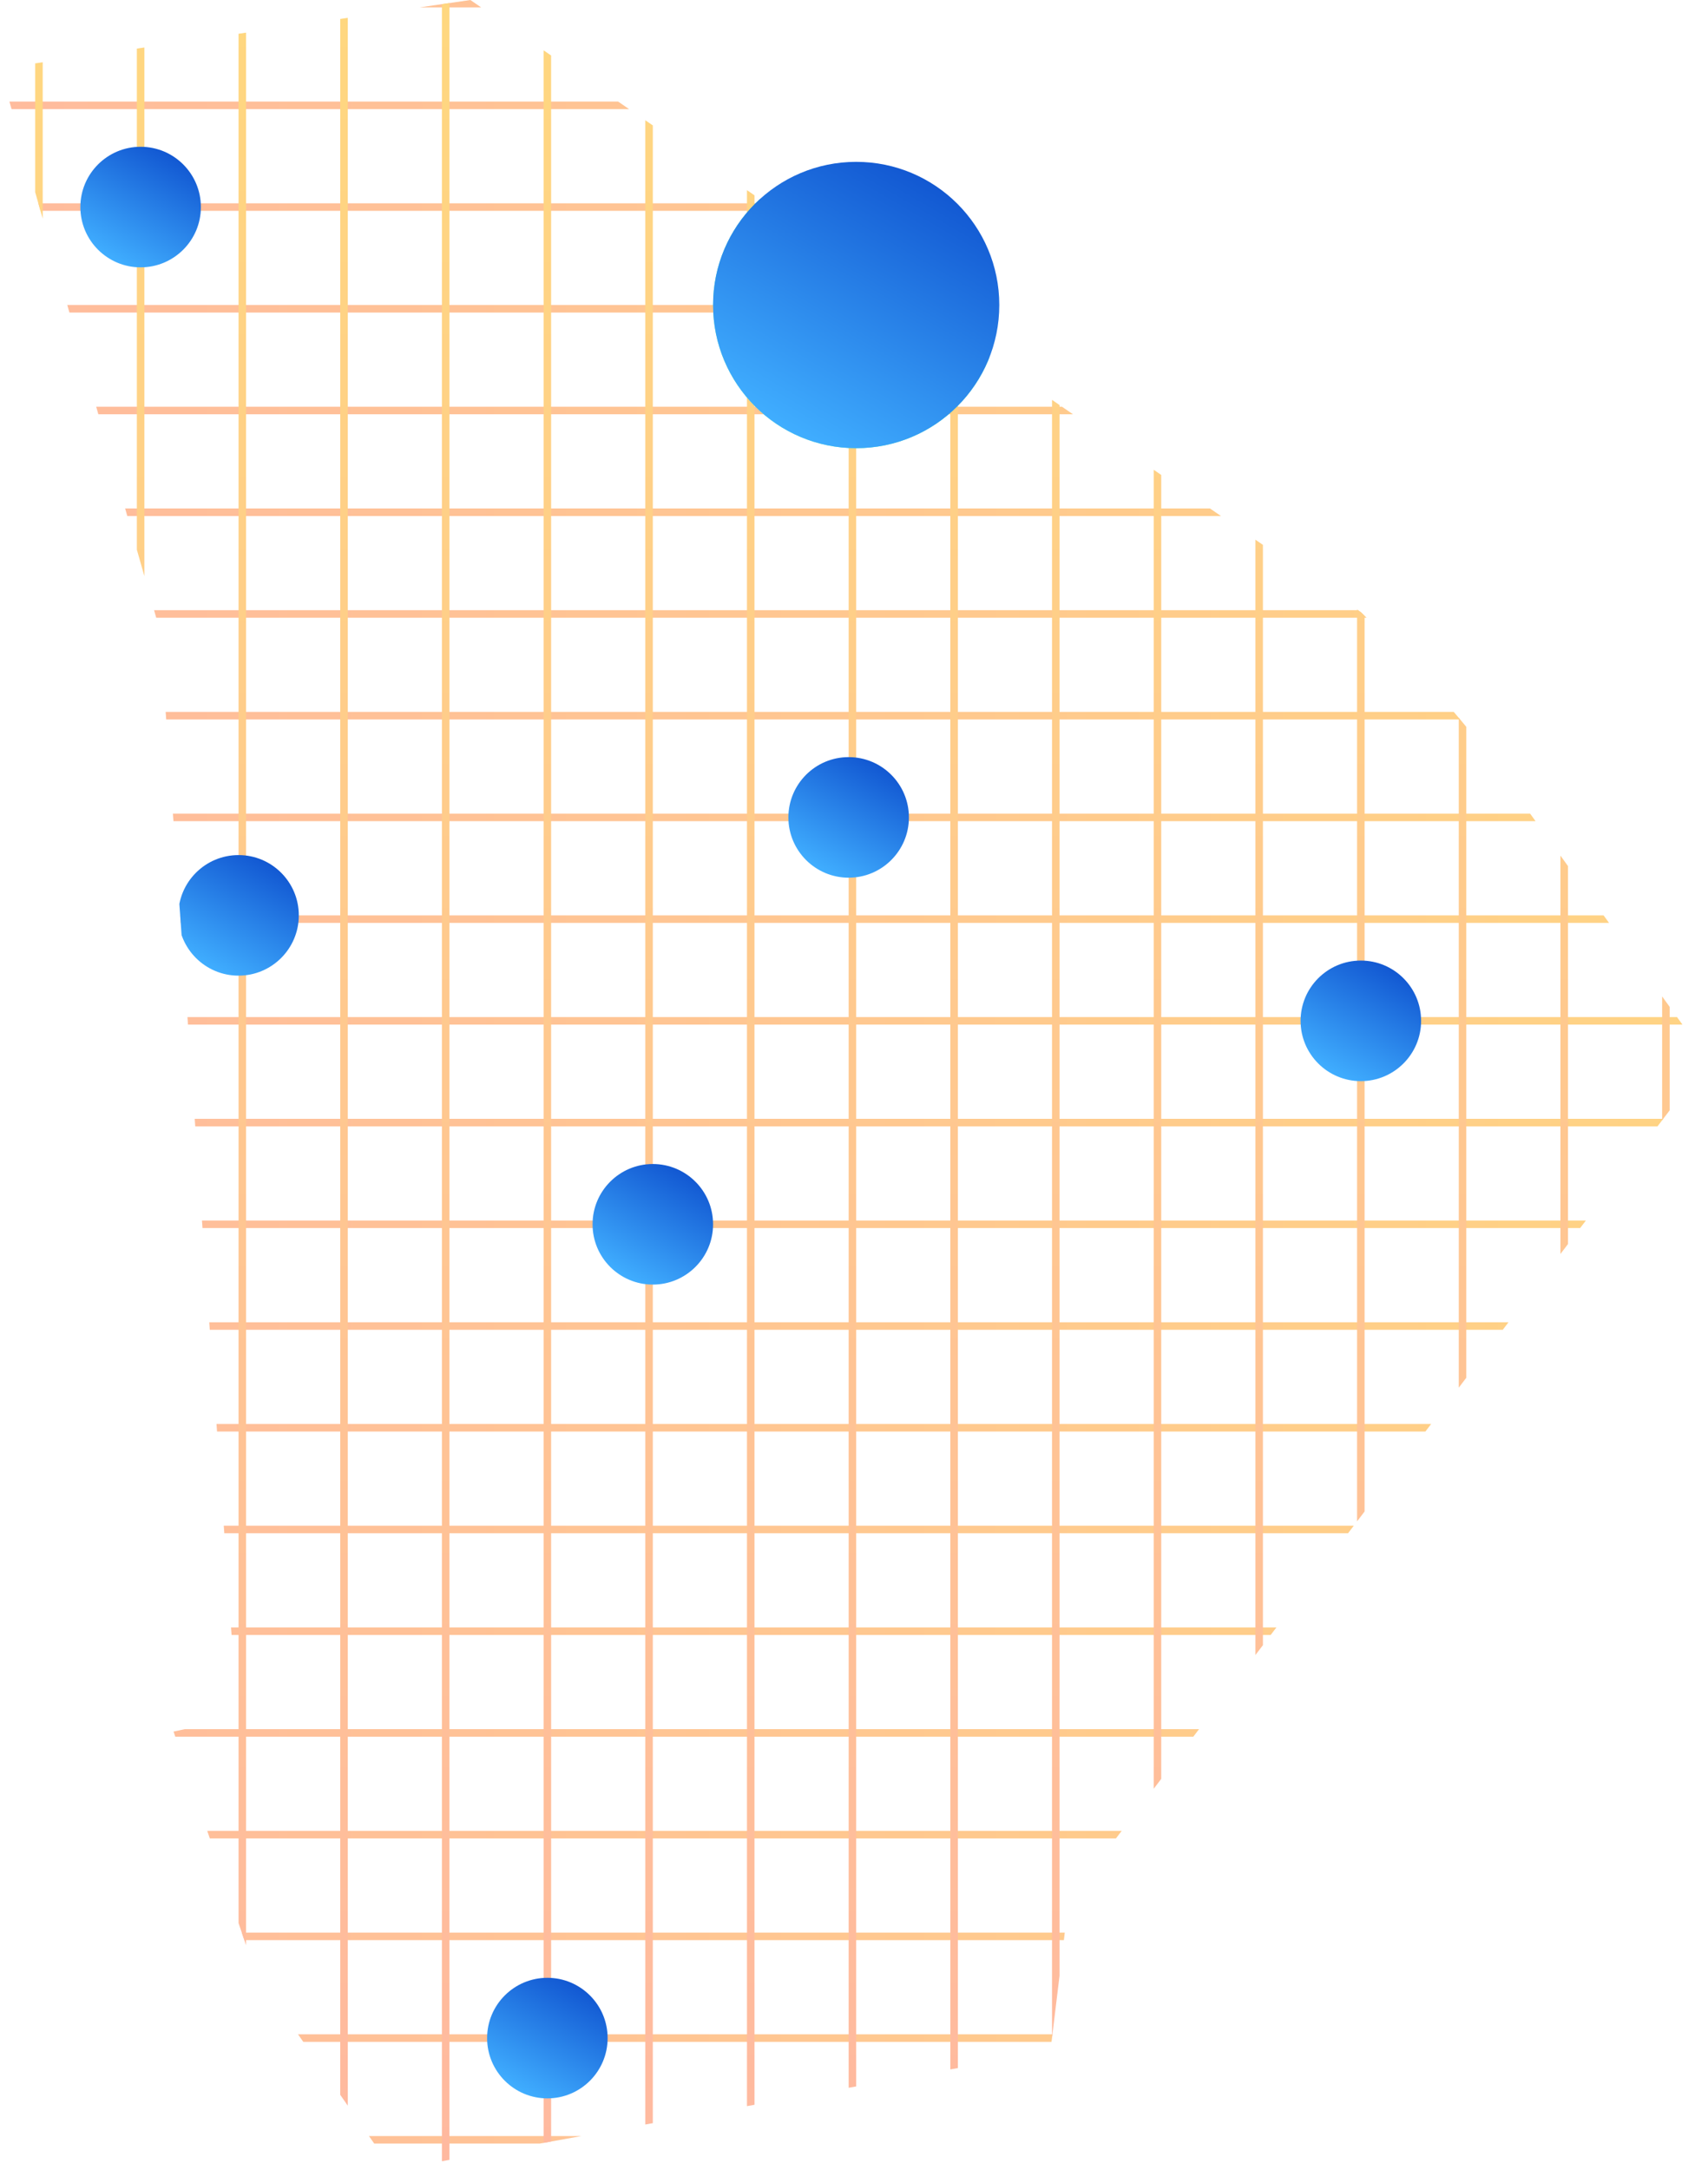 <?xml version="1.0" encoding="UTF-8"?>
<svg id="Ebene_2" data-name="Ebene 2" xmlns="http://www.w3.org/2000/svg" xmlns:xlink="http://www.w3.org/1999/xlink" viewBox="0 0 226.76 288">
  <defs>
    <style>
      .cls-1, .cls-2, .cls-3, .cls-4, .cls-5, .cls-6, .cls-7, .cls-8, .cls-9, .cls-10, .cls-11, .cls-12, .cls-13, .cls-14, .cls-15, .cls-16, .cls-17, .cls-18, .cls-19, .cls-20, .cls-21, .cls-22, .cls-23, .cls-24, .cls-25, .cls-26, .cls-27, .cls-28, .cls-29, .cls-30, .cls-31, .cls-32, .cls-33, .cls-34, .cls-35, .cls-36, .cls-37, .cls-38, .cls-39, .cls-40 {
        fill: none;
      }

      .cls-2 {
        stroke: url(#Unbenannter_Verlauf_106-25);
      }

      .cls-2, .cls-3, .cls-4, .cls-5, .cls-6, .cls-7, .cls-8, .cls-9, .cls-10, .cls-11, .cls-12, .cls-13, .cls-14, .cls-15, .cls-16, .cls-17, .cls-18, .cls-19, .cls-20, .cls-21, .cls-22, .cls-23, .cls-24, .cls-25, .cls-26, .cls-27, .cls-28, .cls-29, .cls-30, .cls-31, .cls-32, .cls-33, .cls-34, .cls-35, .cls-36, .cls-37, .cls-38, .cls-39, .cls-40 {
        stroke-miterlimit: 10;
      }

      .cls-3 {
        stroke: url(#Unbenannter_Verlauf_106-27);
      }

      .cls-4 {
        stroke: url(#Unbenannter_Verlauf_106-26);
      }

      .cls-5 {
        stroke: url(#Unbenannter_Verlauf_106-29);
      }

      .cls-6 {
        stroke: url(#Unbenannter_Verlauf_106-28);
      }

      .cls-7 {
        stroke: url(#Unbenannter_Verlauf_106-15);
      }

      .cls-8 {
        stroke: url(#Unbenannter_Verlauf_106-19);
      }

      .cls-9 {
        stroke: url(#Unbenannter_Verlauf_106-22);
      }

      .cls-10 {
        stroke: url(#Unbenannter_Verlauf_106-18);
      }

      .cls-11 {
        stroke: url(#Unbenannter_Verlauf_106-16);
      }

      .cls-12 {
        stroke: url(#Unbenannter_Verlauf_106-17);
      }

      .cls-13 {
        stroke: url(#Unbenannter_Verlauf_106-24);
      }

      .cls-14 {
        stroke: url(#Unbenannter_Verlauf_106-20);
      }

      .cls-15 {
        stroke: url(#Unbenannter_Verlauf_106-23);
      }

      .cls-16 {
        stroke: url(#Unbenannter_Verlauf_106-21);
      }

      .cls-17 {
        stroke: url(#Unbenannter_Verlauf_106-14);
      }

      .cls-18 {
        stroke: url(#Unbenannter_Verlauf_106-10);
      }

      .cls-19 {
        stroke: url(#Unbenannter_Verlauf_106-12);
      }

      .cls-20 {
        stroke: url(#Unbenannter_Verlauf_106-11);
      }

      .cls-21 {
        stroke: url(#Unbenannter_Verlauf_106-13);
      }

      .cls-22 {
        stroke: url(#Unbenannter_Verlauf_106-37);
      }

      .cls-23 {
        stroke: url(#Unbenannter_Verlauf_106-30);
      }

      .cls-24 {
        stroke: url(#Unbenannter_Verlauf_106-39);
      }

      .cls-25 {
        stroke: url(#Unbenannter_Verlauf_106-35);
      }

      .cls-26 {
        stroke: url(#Unbenannter_Verlauf_106-38);
      }

      .cls-27 {
        stroke: url(#Unbenannter_Verlauf_106-36);
      }

      .cls-28 {
        stroke: url(#Unbenannter_Verlauf_106-32);
      }

      .cls-29 {
        stroke: url(#Unbenannter_Verlauf_106-34);
      }

      .cls-30 {
        stroke: url(#Unbenannter_Verlauf_106-31);
      }

      .cls-31 {
        stroke: url(#Unbenannter_Verlauf_106-33);
      }

      .cls-32 {
        stroke: url(#Unbenannter_Verlauf_106-2);
      }

      .cls-33 {
        stroke: url(#Unbenannter_Verlauf_106-8);
      }

      .cls-34 {
        stroke: url(#Unbenannter_Verlauf_106-7);
      }

      .cls-35 {
        stroke: url(#Unbenannter_Verlauf_106-9);
      }

      .cls-36 {
        stroke: url(#Unbenannter_Verlauf_106-5);
      }

      .cls-37 {
        stroke: url(#Unbenannter_Verlauf_106-6);
      }

      .cls-38 {
        stroke: url(#Unbenannter_Verlauf_106-3);
      }

      .cls-39 {
        stroke: url(#Unbenannter_Verlauf_106-4);
      }

      .cls-41 {
        clip-path: url(#clippath);
      }

      .cls-42 {
        fill: url(#Unbenannter_Verlauf_143);
      }

      .cls-43 {
        fill: url(#Unbenannter_Verlauf_4-5);
      }

      .cls-44 {
        fill: url(#Unbenannter_Verlauf_4-3);
      }

      .cls-45 {
        fill: url(#Unbenannter_Verlauf_4-2);
      }

      .cls-46 {
        fill: url(#Unbenannter_Verlauf_4-7);
      }

      .cls-47 {
        fill: url(#Unbenannter_Verlauf_4-4);
      }

      .cls-48 {
        fill: url(#Unbenannter_Verlauf_4-6);
      }

      .cls-40 {
        stroke: url(#Unbenannter_Verlauf_106);
      }

      .cls-49 {
        fill: url(#Unbenannter_Verlauf_4);
      }
    </style>
    <clipPath id="clippath">
      <path class="cls-1" d="M0,9.09L62.45,0l118.23,81.25s13.95,13.34,22.43,26.68l23.65,32.74-84.88,111.56-2.43,20.01-87.31,15.76-18.19-26.07-10.91-32.13,8.49-1.82L21.22,83.67,0,9.09Z"/>
    </clipPath>
    <linearGradient id="Unbenannter_Verlauf_106" data-name="Unbenannter Verlauf 106" x1="-72.33" y1=".48" x2="298.67" y2=".48" gradientUnits="userSpaceOnUse">
      <stop offset="0" stop-color="#ffb4a5"/>
      <stop offset="1" stop-color="#ffdb7b"/>
    </linearGradient>
    <linearGradient id="Unbenannter_Verlauf_106-2" data-name="Unbenannter Verlauf 106" y1="13.98" y2="13.98" xlink:href="#Unbenannter_Verlauf_106"/>
    <linearGradient id="Unbenannter_Verlauf_106-3" data-name="Unbenannter Verlauf 106" y1="27.48" y2="27.48" xlink:href="#Unbenannter_Verlauf_106"/>
    <linearGradient id="Unbenannter_Verlauf_106-4" data-name="Unbenannter Verlauf 106" y1="40.98" y2="40.98" xlink:href="#Unbenannter_Verlauf_106"/>
    <linearGradient id="Unbenannter_Verlauf_106-5" data-name="Unbenannter Verlauf 106" y1="54.48" x2="298.67" y2="54.48" xlink:href="#Unbenannter_Verlauf_106"/>
    <linearGradient id="Unbenannter_Verlauf_106-6" data-name="Unbenannter Verlauf 106" x1="-72.33" y1="67.98" x2="298.67" y2="67.98" xlink:href="#Unbenannter_Verlauf_106"/>
    <linearGradient id="Unbenannter_Verlauf_106-7" data-name="Unbenannter Verlauf 106" x1="-72.33" y1="81.48" x2="298.67" y2="81.48" xlink:href="#Unbenannter_Verlauf_106"/>
    <linearGradient id="Unbenannter_Verlauf_106-8" data-name="Unbenannter Verlauf 106" x1="-72.33" y1="94.98" x2="298.67" y2="94.98" xlink:href="#Unbenannter_Verlauf_106"/>
    <linearGradient id="Unbenannter_Verlauf_106-9" data-name="Unbenannter Verlauf 106" x1="-72.33" y1="108.48" x2="298.67" y2="108.48" xlink:href="#Unbenannter_Verlauf_106"/>
    <linearGradient id="Unbenannter_Verlauf_106-10" data-name="Unbenannter Verlauf 106" x1="-72.33" y1="121.98" x2="298.67" y2="121.98" xlink:href="#Unbenannter_Verlauf_106"/>
    <linearGradient id="Unbenannter_Verlauf_106-11" data-name="Unbenannter Verlauf 106" x1="-72.33" y1="135.48" x2="298.67" y2="135.48" xlink:href="#Unbenannter_Verlauf_106"/>
    <linearGradient id="Unbenannter_Verlauf_106-12" data-name="Unbenannter Verlauf 106" x1="-72.33" y1="148.98" x2="298.67" y2="148.98" xlink:href="#Unbenannter_Verlauf_106"/>
    <linearGradient id="Unbenannter_Verlauf_106-13" data-name="Unbenannter Verlauf 106" x1="-72.33" y1="162.48" x2="298.67" y2="162.48" xlink:href="#Unbenannter_Verlauf_106"/>
    <linearGradient id="Unbenannter_Verlauf_106-14" data-name="Unbenannter Verlauf 106" x1="-72.33" y1="175.98" x2="298.67" y2="175.98" xlink:href="#Unbenannter_Verlauf_106"/>
    <linearGradient id="Unbenannter_Verlauf_106-15" data-name="Unbenannter Verlauf 106" x1="-72.33" y1="189.48" x2="298.67" y2="189.48" xlink:href="#Unbenannter_Verlauf_106"/>
    <linearGradient id="Unbenannter_Verlauf_106-16" data-name="Unbenannter Verlauf 106" x1="-72.33" y1="202.98" x2="298.67" y2="202.98" xlink:href="#Unbenannter_Verlauf_106"/>
    <linearGradient id="Unbenannter_Verlauf_106-17" data-name="Unbenannter Verlauf 106" x1="-72.33" y1="216.48" x2="298.67" y2="216.48" xlink:href="#Unbenannter_Verlauf_106"/>
    <linearGradient id="Unbenannter_Verlauf_106-18" data-name="Unbenannter Verlauf 106" x1="-72.33" y1="229.98" x2="298.67" y2="229.98" xlink:href="#Unbenannter_Verlauf_106"/>
    <linearGradient id="Unbenannter_Verlauf_106-19" data-name="Unbenannter Verlauf 106" x1="-72.33" y1="243.48" x2="298.67" y2="243.48" xlink:href="#Unbenannter_Verlauf_106"/>
    <linearGradient id="Unbenannter_Verlauf_106-20" data-name="Unbenannter Verlauf 106" x1="-72.33" y1="256.98" x2="298.67" y2="256.98" xlink:href="#Unbenannter_Verlauf_106"/>
    <linearGradient id="Unbenannter_Verlauf_106-21" data-name="Unbenannter Verlauf 106" x1="-72.33" y1="270.48" x2="298.67" y2="270.48" xlink:href="#Unbenannter_Verlauf_106"/>
    <linearGradient id="Unbenannter_Verlauf_106-22" data-name="Unbenannter Verlauf 106" x1="-72.33" y1="283.98" x2="298.67" y2="283.98" xlink:href="#Unbenannter_Verlauf_106"/>
    <linearGradient id="Unbenannter_Verlauf_106-23" data-name="Unbenannter Verlauf 106" x1="-1494.28" y1="-2942.06" x2="-1123.28" y2="-2942.06" gradientTransform="translate(2947.24 -1159.8) rotate(-90)" xlink:href="#Unbenannter_Verlauf_106"/>
    <linearGradient id="Unbenannter_Verlauf_106-24" data-name="Unbenannter Verlauf 106" x1="-1494.28" y1="-2928.56" x2="-1123.28" y2="-2928.56" gradientTransform="translate(2947.24 -1159.8) rotate(-90)" xlink:href="#Unbenannter_Verlauf_106"/>
    <linearGradient id="Unbenannter_Verlauf_106-25" data-name="Unbenannter Verlauf 106" x1="-1494.28" y1="-2915.06" x2="-1123.28" y2="-2915.06" gradientTransform="translate(2947.24 -1159.8) rotate(-90)" xlink:href="#Unbenannter_Verlauf_106"/>
    <linearGradient id="Unbenannter_Verlauf_106-26" data-name="Unbenannter Verlauf 106" x1="-1494.28" y1="-2901.56" x2="-1123.28" y2="-2901.56" gradientTransform="translate(2947.24 -1159.8) rotate(-90)" xlink:href="#Unbenannter_Verlauf_106"/>
    <linearGradient id="Unbenannter_Verlauf_106-27" data-name="Unbenannter Verlauf 106" x1="-1494.28" y1="-2888.06" x2="-1123.28" y2="-2888.06" gradientTransform="translate(2947.24 -1159.8) rotate(-90)" xlink:href="#Unbenannter_Verlauf_106"/>
    <linearGradient id="Unbenannter_Verlauf_106-28" data-name="Unbenannter Verlauf 106" x1="-1494.28" y1="-2874.56" x2="-1123.28" y2="-2874.56" gradientTransform="translate(2947.24 -1159.8) rotate(-90)" xlink:href="#Unbenannter_Verlauf_106"/>
    <linearGradient id="Unbenannter_Verlauf_106-29" data-name="Unbenannter Verlauf 106" x1="-1494.28" y1="-2861.06" x2="-1123.28" y2="-2861.06" gradientTransform="translate(2947.24 -1159.8) rotate(-90)" xlink:href="#Unbenannter_Verlauf_106"/>
    <linearGradient id="Unbenannter_Verlauf_106-30" data-name="Unbenannter Verlauf 106" x1="-1494.28" y1="-2847.56" x2="-1123.28" y2="-2847.56" gradientTransform="translate(2947.24 -1159.8) rotate(-90)" xlink:href="#Unbenannter_Verlauf_106"/>
    <linearGradient id="Unbenannter_Verlauf_106-31" data-name="Unbenannter Verlauf 106" x1="-1494.28" y1="-2834.06" x2="-1123.28" y2="-2834.06" gradientTransform="translate(2947.24 -1159.8) rotate(-90)" xlink:href="#Unbenannter_Verlauf_106"/>
    <linearGradient id="Unbenannter_Verlauf_106-32" data-name="Unbenannter Verlauf 106" x1="-1494.28" y1="-2820.56" x2="-1123.28" y2="-2820.56" gradientTransform="translate(2947.24 -1159.8) rotate(-90)" xlink:href="#Unbenannter_Verlauf_106"/>
    <linearGradient id="Unbenannter_Verlauf_106-33" data-name="Unbenannter Verlauf 106" x1="-1494.28" y1="-2807.06" x2="-1123.28" y2="-2807.06" gradientTransform="translate(2947.24 -1159.8) rotate(-90)" xlink:href="#Unbenannter_Verlauf_106"/>
    <linearGradient id="Unbenannter_Verlauf_106-34" data-name="Unbenannter Verlauf 106" x1="-1494.28" y1="-2793.56" x2="-1123.28" y2="-2793.56" gradientTransform="translate(2947.24 -1159.8) rotate(-90)" xlink:href="#Unbenannter_Verlauf_106"/>
    <linearGradient id="Unbenannter_Verlauf_106-35" data-name="Unbenannter Verlauf 106" x1="-1494.28" y1="-2780.06" x2="-1123.28" y2="-2780.06" gradientTransform="translate(2947.24 -1159.8) rotate(-90)" xlink:href="#Unbenannter_Verlauf_106"/>
    <linearGradient id="Unbenannter_Verlauf_106-36" data-name="Unbenannter Verlauf 106" x1="-1494.28" y1="-2766.56" x2="-1123.28" y2="-2766.56" gradientTransform="translate(2947.24 -1159.8) rotate(-90)" xlink:href="#Unbenannter_Verlauf_106"/>
    <linearGradient id="Unbenannter_Verlauf_106-37" data-name="Unbenannter Verlauf 106" x1="-1494.28" y1="-2753.06" x2="-1123.28" y2="-2753.06" gradientTransform="translate(2947.24 -1159.8) rotate(-90)" xlink:href="#Unbenannter_Verlauf_106"/>
    <linearGradient id="Unbenannter_Verlauf_106-38" data-name="Unbenannter Verlauf 106" x1="-1494.28" y1="-2739.56" x2="-1123.28" y2="-2739.56" gradientTransform="translate(2947.24 -1159.8) rotate(-90)" xlink:href="#Unbenannter_Verlauf_106"/>
    <linearGradient id="Unbenannter_Verlauf_106-39" data-name="Unbenannter Verlauf 106" x1="-1494.28" y1="-2726.06" x2="-1123.28" y2="-2726.06" gradientTransform="translate(2947.24 -1159.8) rotate(-90)" xlink:href="#Unbenannter_Verlauf_106"/>
    <linearGradient id="Unbenannter_Verlauf_4" data-name="Unbenannter Verlauf 4" x1="82.67" y1="169.41" x2="90.67" y2="155.55" gradientUnits="userSpaceOnUse">
      <stop offset="0" stop-color="#40aeff"/>
      <stop offset="1" stop-color="#1258d2"/>
    </linearGradient>
    <linearGradient id="Unbenannter_Verlauf_4-2" data-name="Unbenannter Verlauf 4" x1="108.67" y1="115.41" x2="116.67" y2="101.55" xlink:href="#Unbenannter_Verlauf_4"/>
    <linearGradient id="Unbenannter_Verlauf_4-3" data-name="Unbenannter Verlauf 4" x1="68.67" y1="277.41" x2="76.67" y2="263.55" xlink:href="#Unbenannter_Verlauf_4"/>
    <linearGradient id="Unbenannter_Verlauf_4-4" data-name="Unbenannter Verlauf 4" x1="176.67" y1="142.41" x2="184.67" y2="128.55" xlink:href="#Unbenannter_Verlauf_4"/>
    <linearGradient id="Unbenannter_Verlauf_4-5" data-name="Unbenannter Verlauf 4" x1="27.67" y1="128.41" x2="35.67" y2="114.55" xlink:href="#Unbenannter_Verlauf_4"/>
    <linearGradient id="Unbenannter_Verlauf_4-6" data-name="Unbenannter Verlauf 4" x1="14.67" y1="34.41" x2="22.67" y2="20.55" xlink:href="#Unbenannter_Verlauf_4"/>
    <linearGradient id="Unbenannter_Verlauf_143" data-name="Unbenannter Verlauf 143" x1="104.17" y1="56.94" x2="123.18" y2="24.02" gradientUnits="userSpaceOnUse">
      <stop offset="0" stop-color="#68ffb8"/>
      <stop offset=".45" stop-color="#3ae7c5"/>
      <stop offset=".8" stop-color="#1cd7ce"/>
      <stop offset="1" stop-color="#12d2d2"/>
    </linearGradient>
    <linearGradient id="Unbenannter_Verlauf_4-7" data-name="Unbenannter Verlauf 4" x1="104.17" y1="56.94" x2="123.18" y2="24.02" xlink:href="#Unbenannter_Verlauf_4"/>
  </defs>
  <g id="Dots">
    <g>
      <g class="cls-41">
        <g>
          <line class="cls-40" x1="-72.33" y1=".48" x2="298.67" y2=".48"/>
          <line class="cls-32" x1="-72.33" y1="13.98" x2="298.67" y2="13.98"/>
          <line class="cls-38" x1="-72.33" y1="27.48" x2="298.67" y2="27.48"/>
          <line class="cls-39" x1="-72.33" y1="40.98" x2="298.67" y2="40.98"/>
          <line class="cls-36" x1="-72.33" y1="54.48" x2="298.67" y2="54.48"/>
          <line class="cls-37" x1="-72.33" y1="67.98" x2="298.67" y2="67.98"/>
          <line class="cls-34" x1="-72.33" y1="81.48" x2="298.67" y2="81.48"/>
          <line class="cls-33" x1="-72.33" y1="94.98" x2="298.67" y2="94.98"/>
          <line class="cls-35" x1="-72.33" y1="108.48" x2="298.67" y2="108.48"/>
          <line class="cls-18" x1="-72.33" y1="121.98" x2="298.67" y2="121.98"/>
          <line class="cls-20" x1="-72.33" y1="135.48" x2="298.67" y2="135.48"/>
          <line class="cls-19" x1="-72.33" y1="148.98" x2="298.67" y2="148.98"/>
          <line class="cls-21" x1="-72.33" y1="162.48" x2="298.67" y2="162.48"/>
          <line class="cls-17" x1="-72.33" y1="175.98" x2="298.67" y2="175.98"/>
          <line class="cls-7" x1="-72.33" y1="189.48" x2="298.67" y2="189.48"/>
          <line class="cls-11" x1="-72.33" y1="202.98" x2="298.67" y2="202.98"/>
          <line class="cls-12" x1="-72.33" y1="216.48" x2="298.67" y2="216.48"/>
          <line class="cls-10" x1="-72.33" y1="229.98" x2="298.67" y2="229.98"/>
          <line class="cls-8" x1="-72.33" y1="243.48" x2="298.67" y2="243.48"/>
          <line class="cls-14" x1="-72.33" y1="256.98" x2="298.67" y2="256.98"/>
          <line class="cls-16" x1="-72.33" y1="270.48" x2="298.67" y2="270.48"/>
          <line class="cls-9" x1="-72.33" y1="283.98" x2="298.67" y2="283.98"/>
          <line class="cls-15" x1="5.17" y1="334.48" x2="5.17" y2="-36.52"/>
          <line class="cls-13" x1="18.67" y1="334.48" x2="18.67" y2="-36.52"/>
          <line class="cls-2" x1="32.17" y1="334.48" x2="32.17" y2="-36.52"/>
          <line class="cls-4" x1="45.67" y1="334.48" x2="45.67" y2="-36.52"/>
          <line class="cls-3" x1="59.17" y1="334.48" x2="59.17" y2="-36.52"/>
          <line class="cls-6" x1="72.67" y1="334.48" x2="72.67" y2="-36.52"/>
          <line class="cls-5" x1="86.17" y1="334.48" x2="86.17" y2="-36.52"/>
          <line class="cls-23" x1="99.67" y1="334.48" x2="99.67" y2="-36.52"/>
          <line class="cls-30" x1="113.17" y1="334.48" x2="113.17" y2="-36.52"/>
          <line class="cls-28" x1="126.67" y1="334.48" x2="126.67" y2="-36.52"/>
          <line class="cls-31" x1="140.17" y1="334.48" x2="140.17" y2="-36.52"/>
          <line class="cls-29" x1="153.67" y1="334.48" x2="153.67" y2="-36.52"/>
          <line class="cls-25" x1="167.17" y1="334.48" x2="167.17" y2="-36.52"/>
          <line class="cls-27" x1="180.67" y1="334.48" x2="180.67" y2="-36.52"/>
          <line class="cls-22" x1="194.17" y1="334.48" x2="194.17" y2="-36.52"/>
          <line class="cls-26" x1="207.67" y1="334.48" x2="207.67" y2="-36.52"/>
          <line class="cls-24" x1="221.17" y1="334.48" x2="221.17" y2="-36.52"/>
          <circle class="cls-49" cx="86.67" cy="162.48" r="8"/>
          <circle class="cls-45" cx="112.67" cy="108.48" r="8"/>
          <circle class="cls-44" cx="72.67" cy="270.48" r="8"/>
          <circle class="cls-47" cx="180.67" cy="135.48" r="8"/>
          <circle class="cls-43" cx="31.67" cy="121.48" r="8"/>
          <circle class="cls-48" cx="18.67" cy="27.48" r="8"/>
        </g>
        <circle class="cls-42" cx="113.67" cy="40.48" r="19"/>
      </g>
      <circle class="cls-46" cx="113.67" cy="40.48" r="19"/>
    </g>
  </g>
</svg>